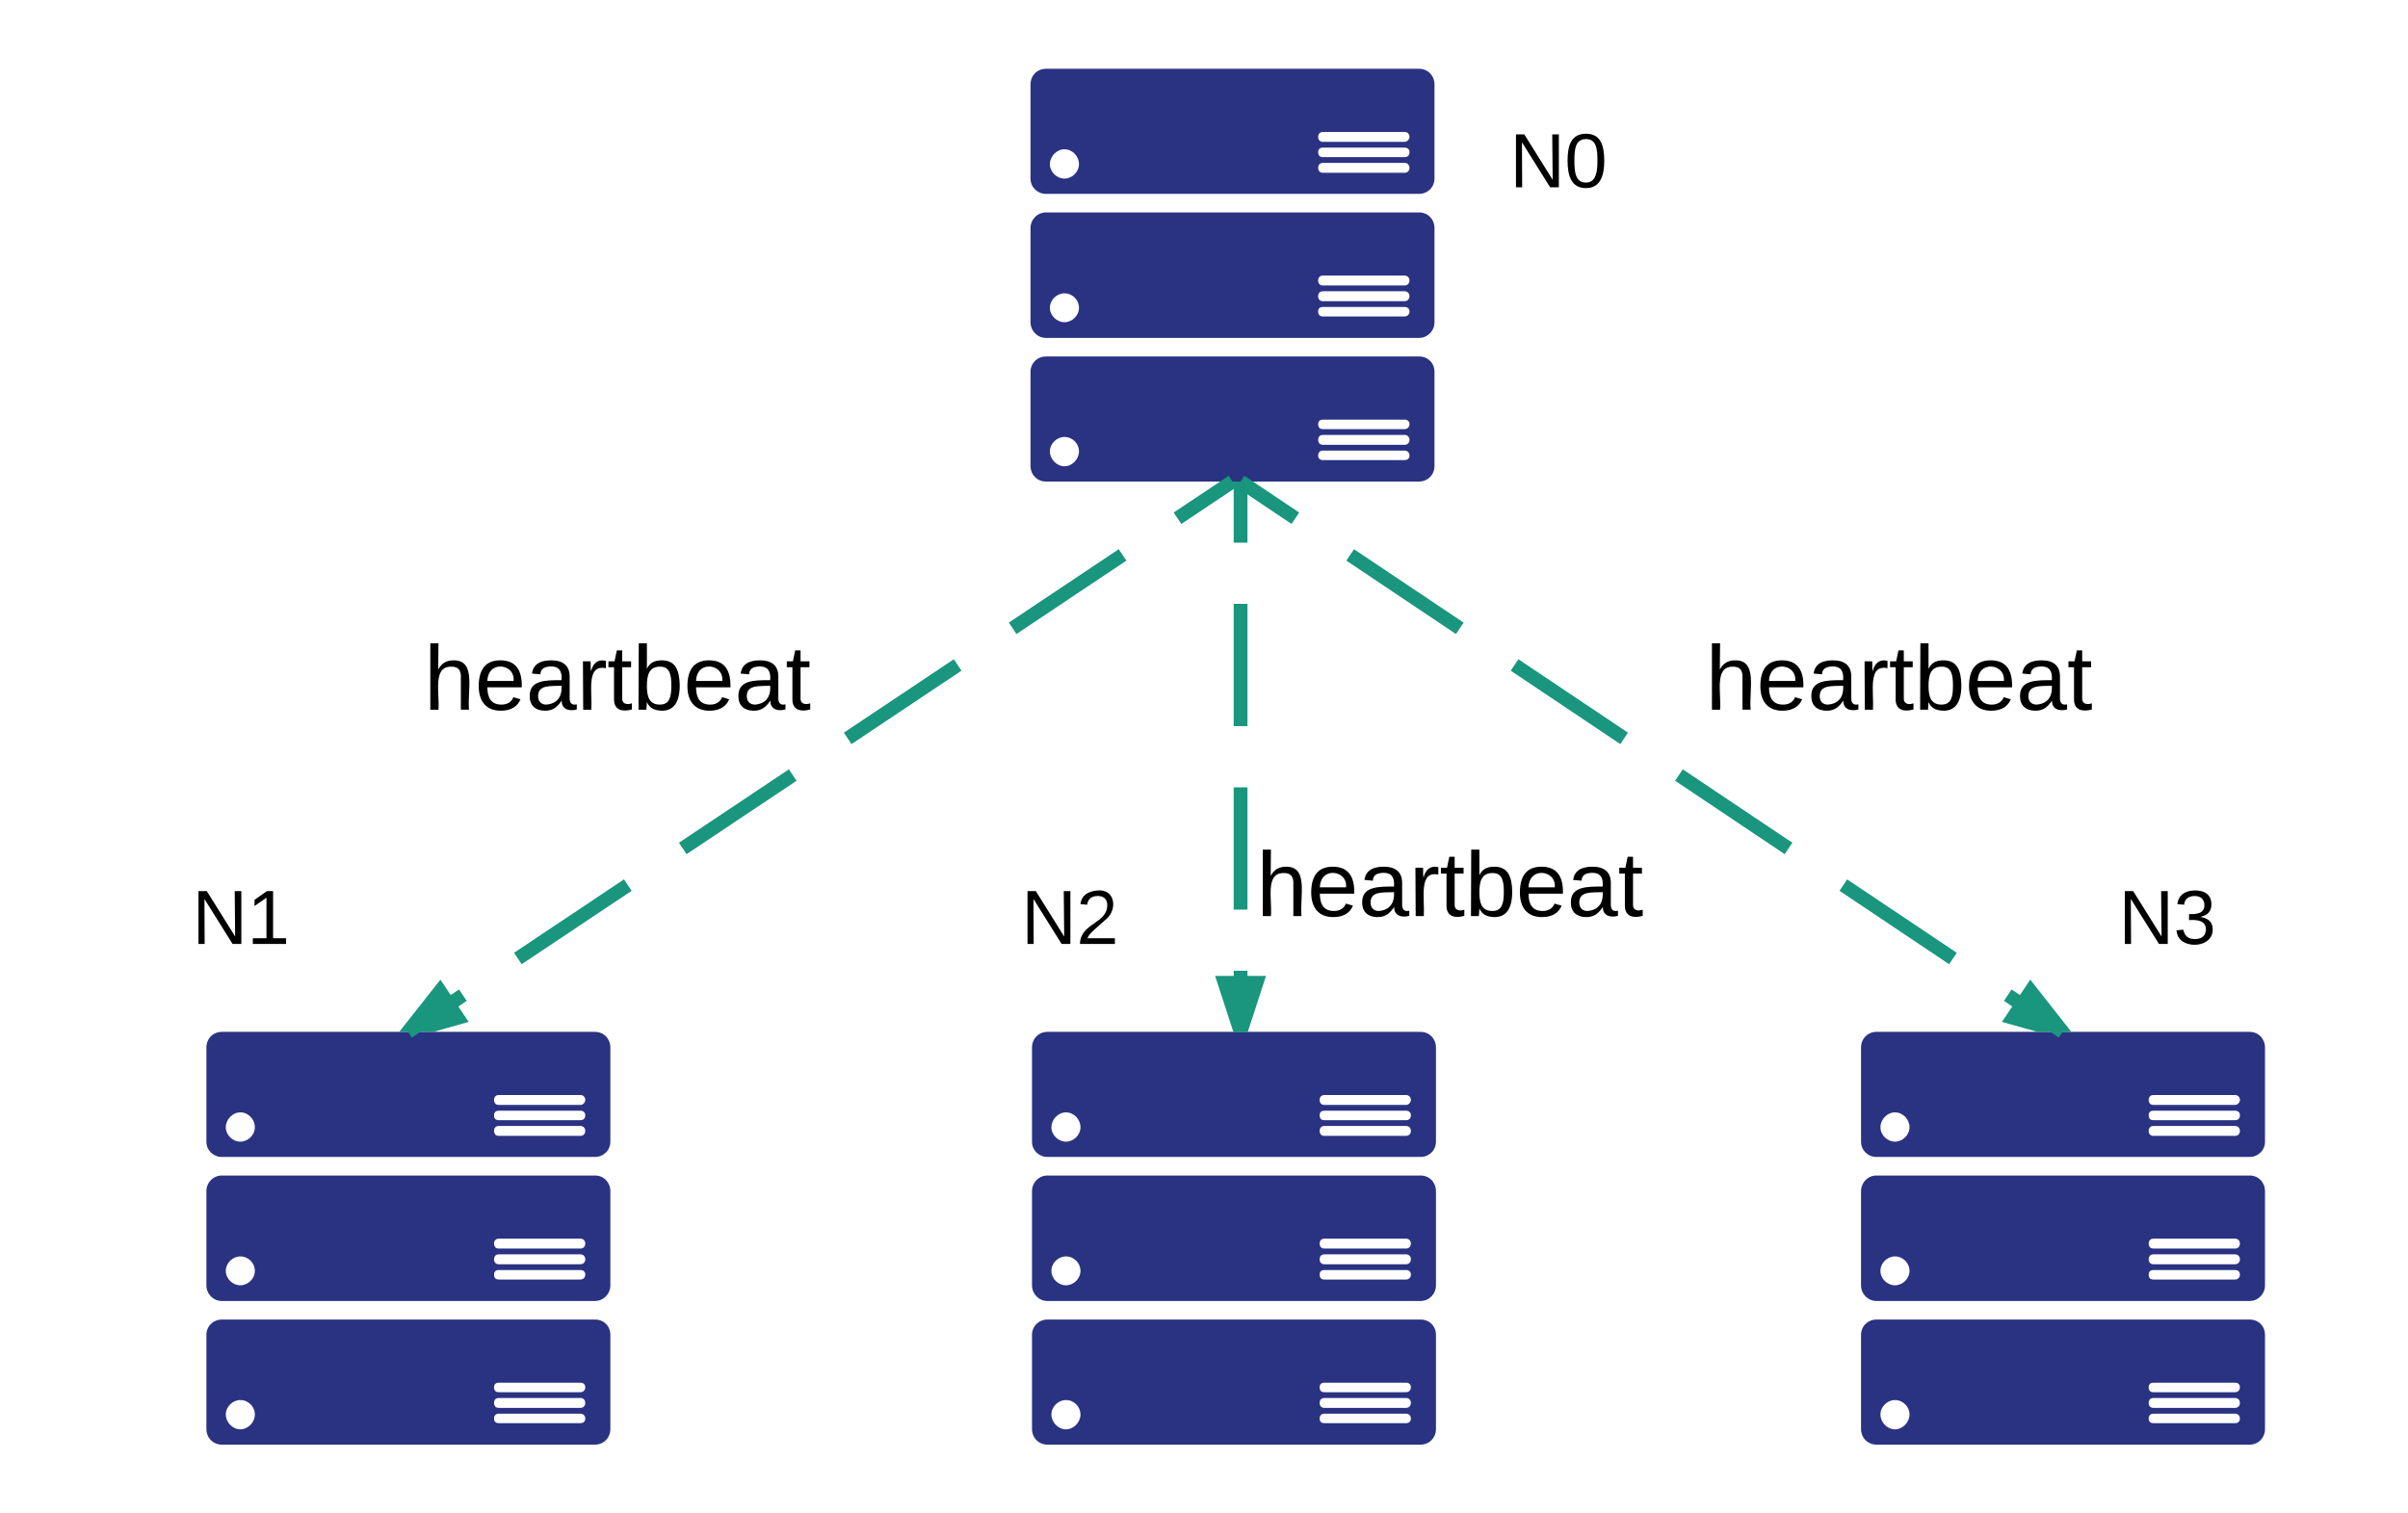 <svg xmlns="http://www.w3.org/2000/svg" xmlns:xlink="http://www.w3.org/1999/xlink" width="700" height="440"><g transform="translate(-180 -140)"><path d="M0 0h1360v1760H0z" fill="#fff"/><path d="M592.54 243.64h-108.5c-2.48 0-4.47 1.92-4.47 4.44v27.36c0 2.64 2 4.56 4.46 4.56h108.5c2.47 0 4.47-1.92 4.47-4.56v-27.36c0-2.52-1.88-4.44-4.46-4.44zm-103.1 31.92c-2.24 0-4.24-2.04-4.24-4.32 0-2.28 2-4.2 4.23-4.2 2.35 0 4.23 1.92 4.23 4.2 0 2.28-2 4.32-4.23 4.32zm98.87-1.8h-23.7c-.95 0-1.42-.48-1.42-1.32 0-.84.47-1.44 1.4-1.44h23.73c.83 0 1.42.6 1.42 1.44s-.6 1.32-1.4 1.32zm0-4.44h-23.7c-.95 0-1.42-.6-1.42-1.44s.47-1.44 1.4-1.44h23.73c.83 0 1.42.6 1.42 1.44s-.6 1.44-1.4 1.44zm0-4.56h-23.7c-.95 0-1.42-.48-1.42-1.44 0-.84.47-1.32 1.4-1.32h23.73c.83 0 1.42.48 1.42 1.32 0 .84-.6 1.44-1.4 1.44zM592.54 201.76h-108.5c-2.48 0-4.47 2.04-4.47 4.56v27.36c0 2.52 2 4.56 4.46 4.56h108.5c2.47 0 4.47-2.04 4.47-4.56v-27.36c0-2.52-1.88-4.56-4.46-4.56zm-103.1 31.92c-2.24 0-4.24-1.92-4.24-4.2 0-2.28 2-4.2 4.23-4.2 2.35 0 4.23 1.92 4.23 4.2 0 2.28-2 4.2-4.23 4.2zM588.3 232h-23.7c-.95 0-1.42-.48-1.42-1.44 0-.84.47-1.32 1.4-1.32h23.73c.83 0 1.42.48 1.42 1.32 0 .84-.6 1.44-1.4 1.44zm0-4.44h-23.7c-.95 0-1.42-.6-1.42-1.44s.47-1.44 1.4-1.44h23.73c.83 0 1.42.6 1.42 1.44s-.6 1.44-1.4 1.44zm0-4.56h-23.7c-.95 0-1.42-.6-1.42-1.44s.47-1.44 1.4-1.44h23.73c.83 0 1.42.6 1.42 1.44s-.6 1.44-1.4 1.44zM592.54 160h-108.5c-2.48 0-4.47 1.92-4.47 4.56v27.36c0 2.52 2 4.44 4.46 4.44h108.5c2.47 0 4.47-1.92 4.47-4.44v-27.36c0-2.52-1.88-4.56-4.46-4.56zm-103.1 31.92c-2.24 0-4.24-1.92-4.24-4.2 0-2.28 2-4.32 4.23-4.32 2.35 0 4.23 2.04 4.23 4.32 0 2.28-2 4.2-4.23 4.2zm98.87-1.68h-23.7c-.95 0-1.42-.6-1.42-1.44s.47-1.44 1.4-1.44h23.73c.83 0 1.42.6 1.42 1.44s-.6 1.44-1.4 1.44zm0-4.56h-23.7c-.95 0-1.42-.48-1.42-1.44 0-.84.47-1.32 1.4-1.32h23.73c.83 0 1.42.48 1.42 1.32 0 .96-.6 1.44-1.4 1.44zm0-4.44h-23.7c-.95 0-1.42-.6-1.42-1.44s.47-1.44 1.4-1.44h23.73c.83 0 1.42.6 1.42 1.44 0 .6-.6 1.44-1.4 1.44zM352.97 523.64h-108.5c-2.47 0-4.47 1.92-4.47 4.44v27.36c0 2.64 2 4.56 4.46 4.56h108.5c2.48 0 4.47-1.92 4.47-4.56v-27.36c0-2.52-1.87-4.44-4.46-4.44zm-103.1 31.92c-2.24 0-4.23-2.04-4.23-4.32 0-2.28 2-4.2 4.22-4.2 2.35 0 4.23 1.92 4.23 4.2 0 2.28-2 4.32-4.24 4.32zm98.87-1.8h-23.72c-.94 0-1.4-.48-1.4-1.32 0-.84.46-1.44 1.4-1.44h23.72c.83 0 1.4.6 1.4 1.44s-.57 1.32-1.4 1.32zm0-4.44h-23.72c-.94 0-1.4-.6-1.4-1.44s.46-1.44 1.4-1.44h23.72c.83 0 1.4.6 1.4 1.44s-.57 1.44-1.4 1.44zm0-4.56h-23.72c-.94 0-1.4-.48-1.4-1.44 0-.84.46-1.32 1.4-1.32h23.72c.83 0 1.4.48 1.4 1.32 0 .84-.57 1.44-1.4 1.44zM352.97 481.76h-108.5c-2.47 0-4.47 2.04-4.47 4.56v27.36c0 2.52 2 4.56 4.46 4.56h108.5c2.48 0 4.47-2.04 4.47-4.56v-27.36c0-2.52-1.87-4.56-4.46-4.56zm-103.1 31.92c-2.24 0-4.23-1.92-4.23-4.2 0-2.28 2-4.2 4.22-4.2 2.35 0 4.23 1.92 4.23 4.2 0 2.28-2 4.2-4.24 4.2zm98.87-1.68h-23.72c-.94 0-1.4-.48-1.4-1.44 0-.84.46-1.32 1.4-1.32h23.72c.83 0 1.4.48 1.4 1.32 0 .84-.57 1.44-1.4 1.44zm0-4.44h-23.72c-.94 0-1.4-.6-1.4-1.44s.46-1.44 1.4-1.44h23.72c.83 0 1.4.6 1.4 1.44s-.57 1.44-1.4 1.44zm0-4.56h-23.72c-.94 0-1.4-.6-1.4-1.44s.46-1.44 1.4-1.44h23.72c.83 0 1.4.6 1.4 1.44s-.57 1.44-1.4 1.44zM352.97 440h-108.5c-2.47 0-4.47 1.92-4.47 4.56v27.36c0 2.52 2 4.44 4.46 4.44h108.5c2.48 0 4.47-1.92 4.47-4.44v-27.36c0-2.52-1.87-4.56-4.46-4.56zm-103.1 31.92c-2.24 0-4.23-1.92-4.23-4.2 0-2.28 2-4.32 4.22-4.32 2.35 0 4.23 2.04 4.23 4.32 0 2.28-2 4.2-4.24 4.2zm98.87-1.68h-23.72c-.94 0-1.4-.6-1.4-1.44s.46-1.44 1.4-1.44h23.72c.83 0 1.4.6 1.4 1.44s-.57 1.44-1.4 1.44zm0-4.56h-23.72c-.94 0-1.4-.48-1.4-1.44 0-.84.46-1.32 1.4-1.32h23.72c.83 0 1.4.48 1.4 1.32 0 .96-.57 1.44-1.4 1.44zm0-4.44h-23.72c-.94 0-1.4-.6-1.4-1.44s.46-1.44 1.4-1.44h23.72c.83 0 1.4.6 1.4 1.44 0 .6-.57 1.44-1.4 1.44zM592.97 523.64h-108.5c-2.47 0-4.47 1.92-4.47 4.44v27.36c0 2.64 2 4.56 4.46 4.56h108.5c2.48 0 4.47-1.92 4.47-4.56v-27.36c0-2.52-1.87-4.44-4.46-4.44zm-103.1 31.92c-2.24 0-4.23-2.04-4.23-4.32 0-2.28 2-4.2 4.22-4.2 2.35 0 4.23 1.92 4.23 4.2 0 2.28-2 4.32-4.24 4.32zm98.87-1.8h-23.72c-.94 0-1.4-.48-1.4-1.32 0-.84.46-1.44 1.4-1.44h23.72c.83 0 1.4.6 1.4 1.44s-.57 1.32-1.4 1.32zm0-4.44h-23.72c-.94 0-1.4-.6-1.4-1.44s.46-1.44 1.4-1.44h23.72c.83 0 1.4.6 1.4 1.44s-.57 1.44-1.4 1.44zm0-4.56h-23.72c-.94 0-1.4-.48-1.4-1.44 0-.84.46-1.32 1.4-1.32h23.72c.83 0 1.4.48 1.4 1.32 0 .84-.57 1.44-1.4 1.44zM592.97 481.76h-108.5c-2.47 0-4.47 2.04-4.47 4.56v27.36c0 2.52 2 4.56 4.46 4.56h108.5c2.48 0 4.47-2.04 4.47-4.56v-27.36c0-2.52-1.87-4.56-4.46-4.56zm-103.1 31.92c-2.24 0-4.23-1.92-4.23-4.2 0-2.28 2-4.2 4.22-4.2 2.35 0 4.23 1.92 4.23 4.2 0 2.28-2 4.2-4.24 4.2zm98.87-1.68h-23.72c-.94 0-1.4-.48-1.4-1.44 0-.84.46-1.32 1.4-1.32h23.72c.83 0 1.4.48 1.4 1.32 0 .84-.57 1.44-1.4 1.44zm0-4.44h-23.72c-.94 0-1.4-.6-1.4-1.44s.46-1.44 1.4-1.44h23.72c.83 0 1.4.6 1.4 1.44s-.57 1.44-1.4 1.44zm0-4.56h-23.72c-.94 0-1.4-.6-1.4-1.44s.46-1.44 1.4-1.44h23.72c.83 0 1.4.6 1.4 1.44s-.57 1.44-1.4 1.44zM592.97 440h-108.5c-2.47 0-4.47 1.92-4.47 4.56v27.36c0 2.52 2 4.44 4.46 4.44h108.5c2.48 0 4.47-1.92 4.47-4.44v-27.36c0-2.52-1.87-4.56-4.46-4.56zm-103.1 31.92c-2.24 0-4.23-1.92-4.23-4.2 0-2.28 2-4.32 4.22-4.32 2.35 0 4.23 2.04 4.23 4.32 0 2.28-2 4.2-4.24 4.2zm98.87-1.68h-23.72c-.94 0-1.4-.6-1.4-1.44s.46-1.44 1.4-1.44h23.72c.83 0 1.4.6 1.4 1.44s-.57 1.44-1.4 1.44zm0-4.56h-23.72c-.94 0-1.4-.48-1.4-1.44 0-.84.46-1.32 1.4-1.32h23.72c.83 0 1.4.48 1.4 1.32 0 .96-.57 1.44-1.4 1.44zm0-4.44h-23.72c-.94 0-1.4-.6-1.4-1.44s.46-1.44 1.4-1.44h23.72c.83 0 1.4.6 1.4 1.44 0 .6-.57 1.44-1.4 1.44zM833.97 523.64h-108.5c-2.47 0-4.47 1.92-4.47 4.44v27.36c0 2.64 2 4.56 4.46 4.56h108.5c2.48 0 4.47-1.92 4.47-4.56v-27.36c0-2.52-1.87-4.44-4.46-4.44zm-103.1 31.92c-2.24 0-4.23-2.04-4.23-4.32 0-2.28 2-4.2 4.22-4.2 2.35 0 4.23 1.92 4.23 4.2 0 2.28-2 4.32-4.24 4.32zm98.87-1.8h-23.72c-.94 0-1.4-.48-1.4-1.32 0-.84.46-1.44 1.4-1.44h23.72c.83 0 1.4.6 1.4 1.44s-.57 1.32-1.4 1.32zm0-4.44h-23.72c-.94 0-1.4-.6-1.4-1.44s.46-1.44 1.4-1.44h23.72c.83 0 1.4.6 1.4 1.44s-.57 1.44-1.4 1.44zm0-4.56h-23.72c-.94 0-1.4-.48-1.4-1.44 0-.84.46-1.32 1.4-1.32h23.72c.83 0 1.4.48 1.4 1.32 0 .84-.57 1.44-1.4 1.44zM833.97 481.76h-108.5c-2.47 0-4.47 2.04-4.47 4.56v27.36c0 2.52 2 4.56 4.46 4.56h108.5c2.48 0 4.47-2.04 4.47-4.56v-27.36c0-2.52-1.87-4.56-4.46-4.56zm-103.1 31.92c-2.24 0-4.23-1.92-4.23-4.2 0-2.28 2-4.2 4.22-4.2 2.35 0 4.23 1.92 4.23 4.2 0 2.28-2 4.2-4.24 4.2zm98.87-1.68h-23.72c-.94 0-1.4-.48-1.4-1.44 0-.84.46-1.32 1.4-1.32h23.72c.83 0 1.4.48 1.4 1.32 0 .84-.57 1.44-1.4 1.44zm0-4.44h-23.72c-.94 0-1.4-.6-1.4-1.44s.46-1.44 1.4-1.44h23.72c.83 0 1.4.6 1.4 1.44s-.57 1.44-1.4 1.44zm0-4.56h-23.72c-.94 0-1.4-.6-1.4-1.44s.46-1.44 1.4-1.44h23.72c.83 0 1.4.6 1.4 1.44s-.57 1.44-1.4 1.44zM833.97 440h-108.5c-2.47 0-4.47 1.92-4.47 4.56v27.36c0 2.52 2 4.44 4.46 4.44h108.5c2.48 0 4.47-1.92 4.47-4.44v-27.36c0-2.52-1.87-4.56-4.46-4.56zm-103.1 31.92c-2.24 0-4.23-1.92-4.23-4.2 0-2.28 2-4.32 4.22-4.32 2.35 0 4.23 2.04 4.23 4.32 0 2.28-2 4.2-4.24 4.2zm98.87-1.68h-23.72c-.94 0-1.4-.6-1.4-1.44s.46-1.44 1.4-1.44h23.72c.83 0 1.4.6 1.4 1.44s-.57 1.44-1.4 1.44zm0-4.56h-23.72c-.94 0-1.4-.48-1.4-1.44 0-.84.46-1.32 1.4-1.32h23.72c.83 0 1.4.48 1.4 1.32 0 .96-.57 1.44-1.4 1.44zm0-4.44h-23.72c-.94 0-1.4-.6-1.4-1.44s.46-1.44 1.4-1.44h23.72c.83 0 1.4.6 1.4 1.44 0 .6-.57 1.44-1.4 1.44z" fill="#2a3282"/><path d="M538.28 280L298.6 440" fill="none"/><path d="M538.28 280l-15.98 10.67m-15.97 10.66l-31.96 21.34m-15.98 10.66l-31.97 21.34m-15.98 10.66l-31.96 21.34m-15.98 10.66l-31.96 21.34m-15.98 10.66L298.6 440" stroke="#19967d" stroke-width="4" fill="none"/><path d="M539.4 281.66l-1.12-1.66h3.6zM313.04 435.93L298.6 440l9.3-11.78z" fill="#19967d"/><path d="M316.23 437.1l-10.25 2.9h-9.93l11.98-15.18zm-12.25-.7l5.87-1.64-2.1-3.14z" fill="#19967d"/><path d="M540.63 280v160" fill="none"/><path d="M540.63 280v17.78m0 17.78v35.55m0 17.8v35.54m0 17.78V440" stroke="#19967d" stroke-width="4" fill="none"/><path d="M540.63 440L536 425.73h9.27z" fill="#19967d"/><path d="M542.73 440h-4.2l-5.3-16.27h14.8zm-3.98-12.27l1.88 5.8 1.88-5.8z" fill="#19967d"/><path d="M540.63 280L779.6 440" fill="none"/><path d="M540.63 280l15.93 10.67m15.93 10.66l31.86 21.34m15.93 10.66l31.85 21.34m15.93 10.66l31.86 21.34m15.93 10.66l31.87 21.34m15.93 10.66L779.6 440" stroke="#19967d" stroke-width="4" fill="none"/><path d="M539.52 281.66l-2.48-1.66h3.6zM779.6 440l-14.43-4.1 5.15-7.7z" fill="#19967d"/><path d="M782.14 440h-9.88l-10.3-2.9 8.23-12.3zm-13.78-5.26l5.86 1.66-3.77-4.8z" fill="#19967d"/><path d="M200 380h100v60H200z" fill="none"/><use xlink:href="#a" transform="matrix(1,0,0,1,205,385) translate(30.833 29.444)"/><path d="M583 160h100v60H583z" fill="none"/><use xlink:href="#b" transform="matrix(1,0,0,1,588,165) translate(30.833 29.444)"/><path d="M441 380h100v60H441z" fill="none"/><use xlink:href="#c" transform="matrix(1,0,0,1,446,385) translate(30.833 29.444)"/><path d="M760 380h100v60H760z" fill="none"/><use xlink:href="#d" transform="matrix(1,0,0,1,765,385) translate(30.833 29.444)"/><path d="M278 320h163v40H278z" fill="none"/><use xlink:href="#e" transform="matrix(1,0,0,1,283,325) translate(20.241 21.333)"/><path d="M650.57 320h163v40h-163z" fill="none"/><use xlink:href="#e" transform="matrix(1,0,0,1,655.566,325) translate(20.241 21.333)"/><path d="M520 380h163v40H520z" fill="none"/><use xlink:href="#e" transform="matrix(1,0,0,1,525,385) translate(20.241 21.333)"/><defs><path d="M190 0L58-211 59 0H30v-248h39L202-35l-2-213h31V0h-41" id="f"/><path d="M27 0v-27h64v-190l-56 39v-29l58-41h29v221h61V0H27" id="g"/><g id="a"><use transform="matrix(0.062,0,0,0.062,0,0)" xlink:href="#f"/><use transform="matrix(0.062,0,0,0.062,15.988,0)" xlink:href="#g"/></g><path d="M101-251c68 0 85 55 85 127S166 4 100 4C33 4 14-52 14-124c0-73 17-127 87-127zm-1 229c47 0 54-49 54-102s-4-102-53-102c-51 0-55 48-55 102 0 53 5 102 54 102" id="h"/><g id="b"><use transform="matrix(0.062,0,0,0.062,0,0)" xlink:href="#f"/><use transform="matrix(0.062,0,0,0.062,15.988,0)" xlink:href="#h"/></g><path d="M101-251c82-7 93 87 43 132L82-64C71-53 59-42 53-27h129V0H18c2-99 128-94 128-182 0-28-16-43-45-43s-46 15-49 41l-32-3c6-41 34-60 81-64" id="i"/><g id="c"><use transform="matrix(0.062,0,0,0.062,0,0)" xlink:href="#f"/><use transform="matrix(0.062,0,0,0.062,15.988,0)" xlink:href="#i"/></g><path d="M126-127c33 6 58 20 58 59 0 88-139 92-164 29-3-8-5-16-6-25l32-3c6 27 21 44 54 44 32 0 52-15 52-46 0-38-36-46-79-43v-28c39 1 72-4 72-42 0-27-17-43-46-43-28 0-47 15-49 41l-32-3c6-42 35-63 81-64 48-1 79 21 79 65 0 36-21 52-52 59" id="j"/><g id="d"><use transform="matrix(0.062,0,0,0.062,0,0)" xlink:href="#f"/><use transform="matrix(0.062,0,0,0.062,15.988,0)" xlink:href="#j"/></g><path d="M106-169C34-169 62-67 57 0H25v-261h32l-1 103c12-21 28-36 61-36 89 0 53 116 60 194h-32v-121c2-32-8-49-39-48" id="k"/><path d="M100-194c63 0 86 42 84 106H49c0 40 14 67 53 68 26 1 43-12 49-29l28 8c-11 28-37 45-77 45C44 4 14-33 15-96c1-61 26-98 85-98zm52 81c6-60-76-77-97-28-3 7-6 17-6 28h103" id="l"/><path d="M141-36C126-15 110 5 73 4 37 3 15-17 15-53c-1-64 63-63 125-63 3-35-9-54-41-54-24 1-41 7-42 31l-33-3c5-37 33-52 76-52 45 0 72 20 72 64v82c-1 20 7 32 28 27v20c-31 9-61-2-59-35zM48-53c0 20 12 33 32 33 41-3 63-29 60-74-43 2-92-5-92 41" id="m"/><path d="M114-163C36-179 61-72 57 0H25l-1-190h30c1 12-1 29 2 39 6-27 23-49 58-41v29" id="n"/><path d="M59-47c-2 24 18 29 38 22v24C64 9 27 4 27-40v-127H5v-23h24l9-43h21v43h35v23H59v120" id="o"/><path d="M115-194c53 0 69 39 70 98 0 66-23 100-70 100C84 3 66-7 56-30L54 0H23l1-261h32v101c10-23 28-34 59-34zm-8 174c40 0 45-34 45-75 0-40-5-75-45-74-42 0-51 32-51 76 0 43 10 73 51 73" id="p"/><g id="e"><use transform="matrix(0.074,0,0,0.074,0,0)" xlink:href="#k"/><use transform="matrix(0.074,0,0,0.074,14.815,0)" xlink:href="#l"/><use transform="matrix(0.074,0,0,0.074,29.63,0)" xlink:href="#m"/><use transform="matrix(0.074,0,0,0.074,44.444,0)" xlink:href="#n"/><use transform="matrix(0.074,0,0,0.074,53.259,0)" xlink:href="#o"/><use transform="matrix(0.074,0,0,0.074,60.667,0)" xlink:href="#p"/><use transform="matrix(0.074,0,0,0.074,75.481,0)" xlink:href="#l"/><use transform="matrix(0.074,0,0,0.074,90.296,0)" xlink:href="#m"/><use transform="matrix(0.074,0,0,0.074,105.111,0)" xlink:href="#o"/></g></defs></g></svg>